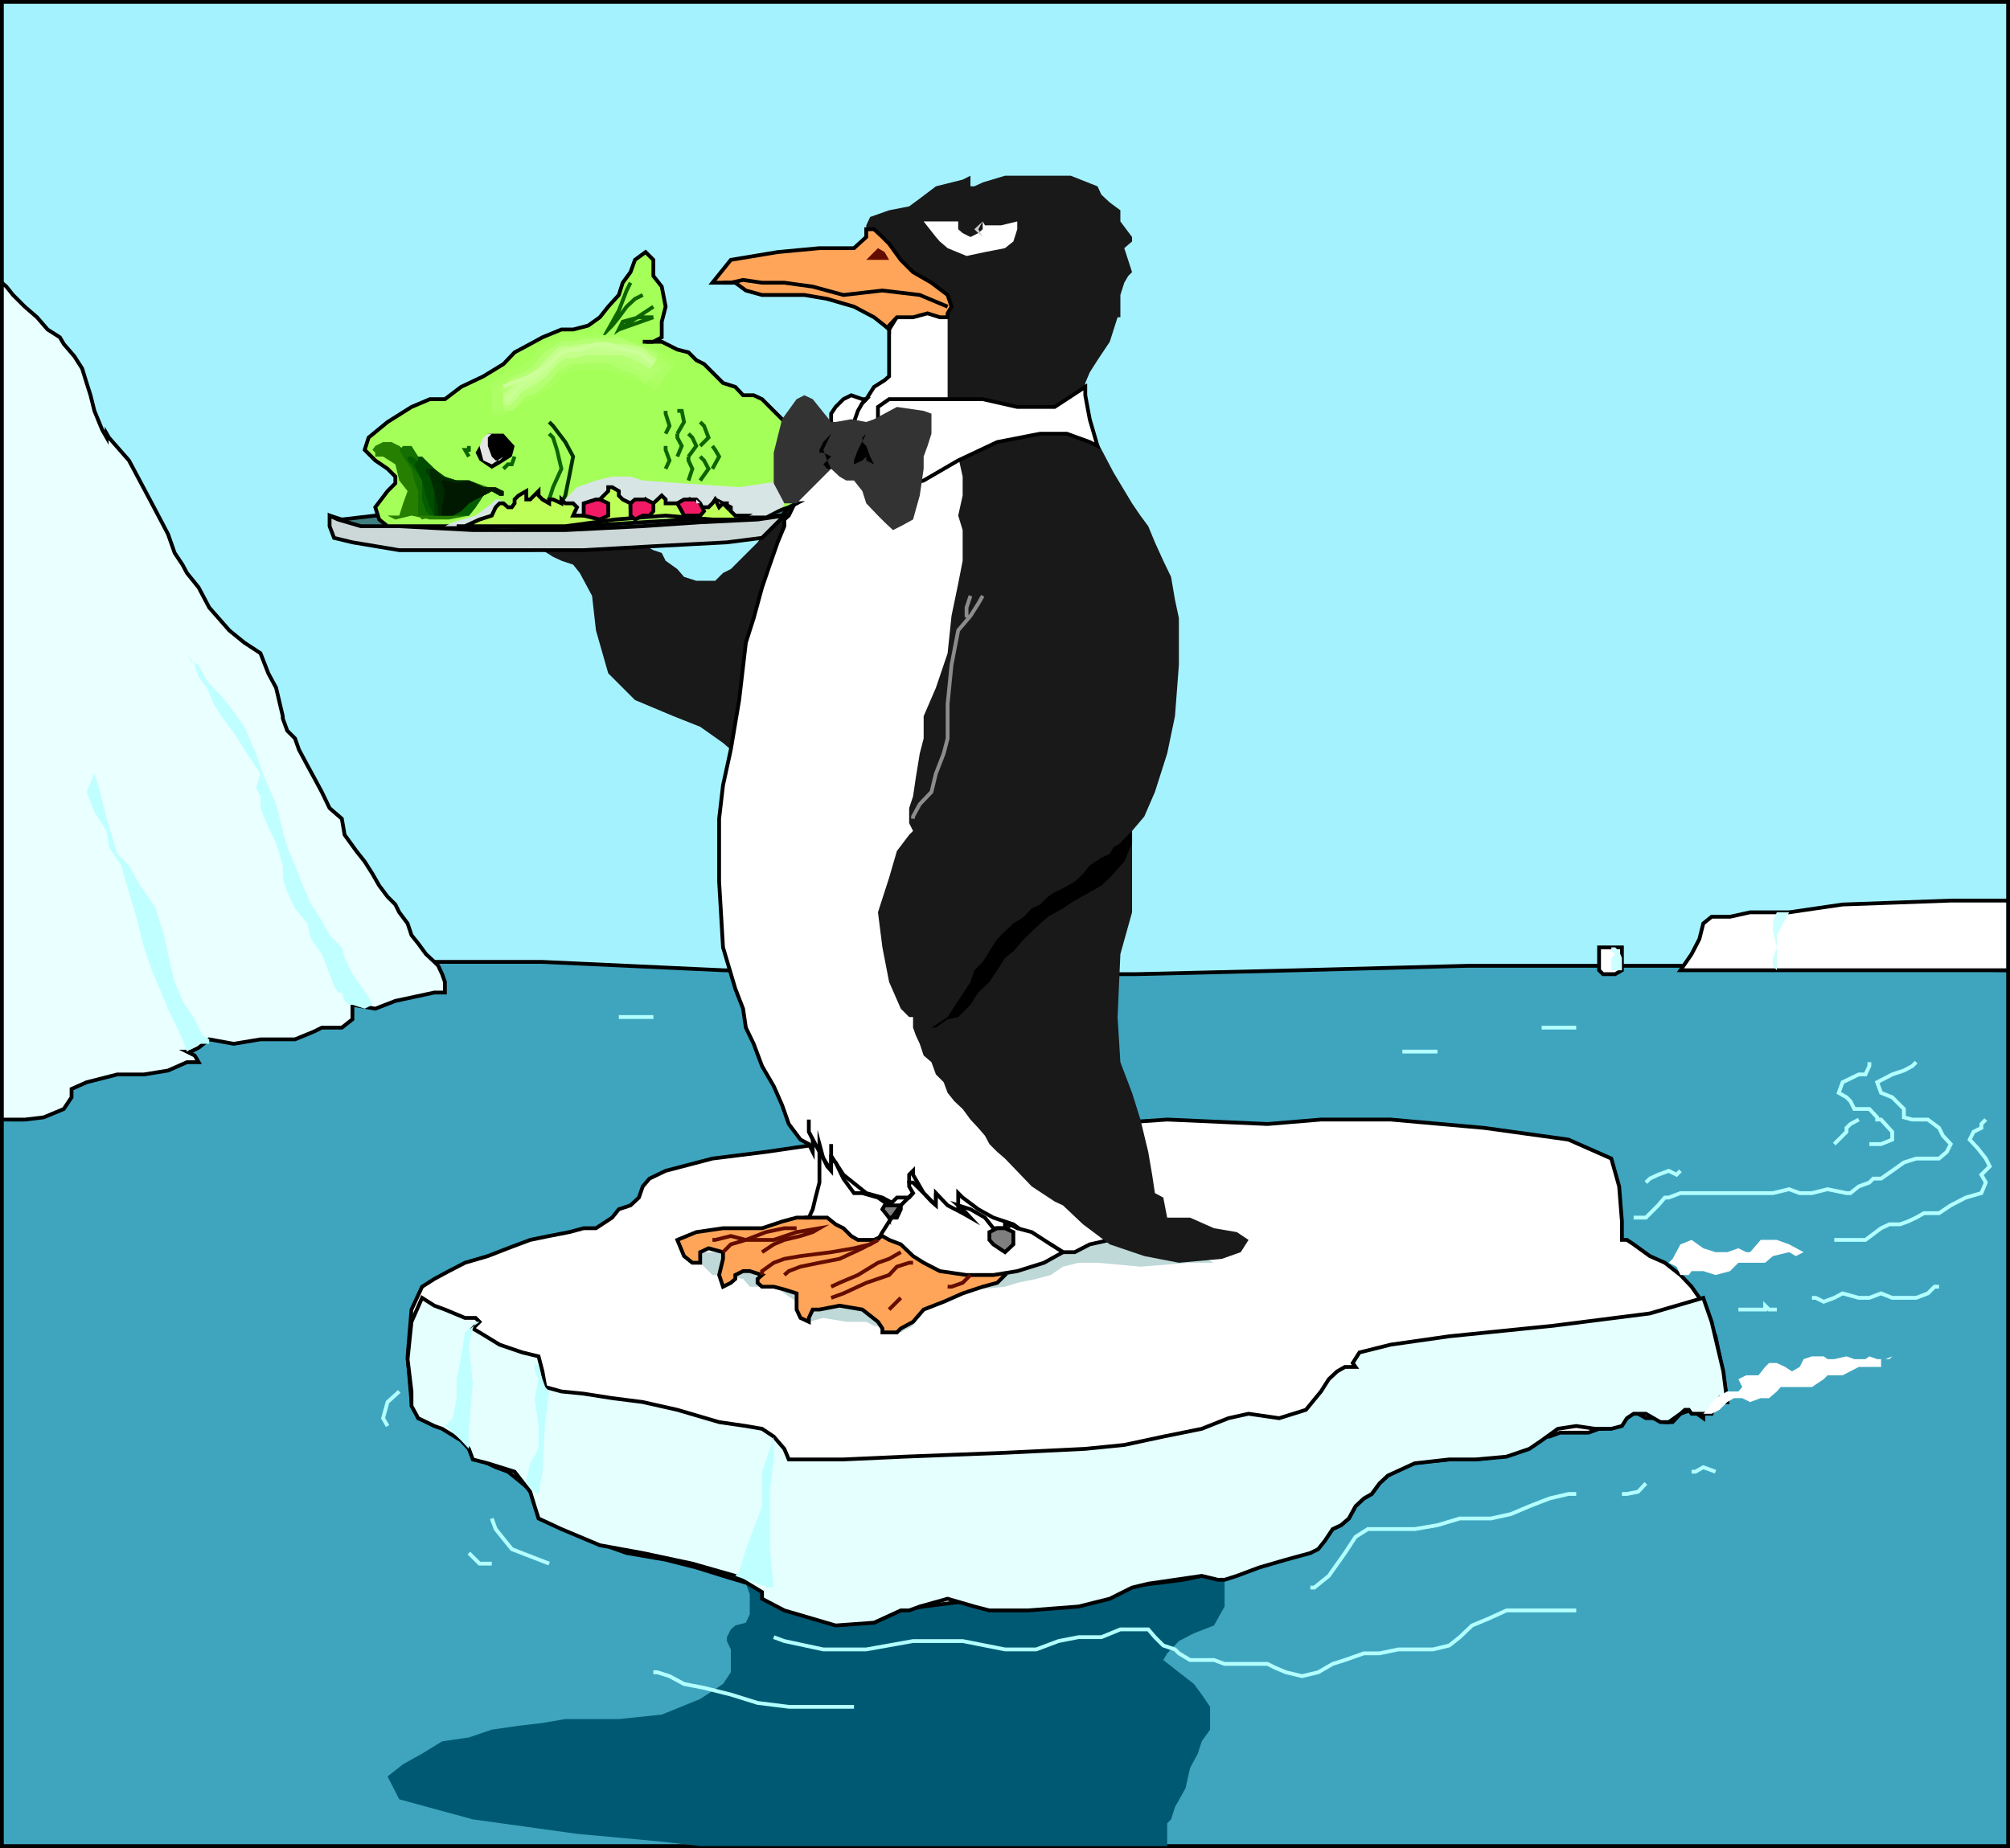 <svg xmlns="http://www.w3.org/2000/svg" width="360.68" height="331.68"><rect width="100%" height="100%" fill="#808080" stroke="none"/><path fill="#a5f2ff" d="M360.34 216.34V.34H.34v216h360"/><path fill="none" stroke="#000" stroke-miterlimit="10" stroke-width=".68" d="M360.34 216.34V.34H.34v216Zm0 0"/><path fill="#3fa5bf" d="M360.34 174.14v157.2H.34V171.942l47.102.699H97.34l32.402 1.5 31.899.699h42.3l29-.7 30.5-.8h51.301l45.598.8"/><path fill="none" stroke="#000" stroke-miterlimit="10" stroke-width=".68" d="M360.34 174.14v157.2H.34V171.942l47.102.699H97.34l32.402 1.5 31.899.699h42.3l29-.7 30.5-.8h51.301zm0 0"/><path fill="#005972" d="M219.742 278.742v9.598l-1.902 3.402-3.598 1.399-2.699 1.398-2.101 2.203-.7 1.2 2.801 2.199 2.7 2.101 1.398 1.899 1.5 2.199v4.102l-1.5 2.097-.7 2.203-1.398 2.598-.8 3.602-1.903 3.398-.7 2.2-.698.702v4.098H125.64l-6.899-.8-15.199-1.4-18.703-2.6-13.2-3.598-2.097-4.102 2.797-2.2 3.402-1.898 3.598-2.203 4.8-.699 4.102-1.398 4.801-.7 4.297-.5 4.102-.703h9.601l7.7-.797 6.898-2.8 4.101-2.7 1.399-2.101v-4.102l-.7-1.5v-.699l.7-1.398.8-.7 1.899-.5.703-1.5v-3.601l-.703-1.899-.5-2.101v-2.2l-1.398-1.199h87.8"/><path fill="#fff" d="M360.34 161.64h-10.297l-19.402.7-9.598 1.402h-7l-3.601.797h-3.301l-1.5 1.203-.7 2.797-1.398 2.703-2 2.899h58.797v-12.5"/><path fill="none" stroke="#000" stroke-miterlimit="10" stroke-width=".68" d="M360.34 161.64h-10.297l-19.402.7-9.598 1.402h-7l-3.601.797h-3.301l-1.5 1.203-.7 2.797-1.398 2.703-2 2.899h58.797Zm0 0"/><path fill="#cff" d="m318.84 163.742-.7 1.5v1.899l.7 2.898-.7 1.903v1.398l.7.8v-7 .7l2.203-4.098h-2.203"/><path fill="#fff" d="M291.043 174.14v-4.1h-4.101v4.1l.699.7h2.199l1.203-.7"/><path fill="none" stroke="#000" stroke-miterlimit="10" stroke-width=".68" d="M291.043 174.14v-4.1h-4.101v4.1l.699.7h2.199Zm0 0"/><path fill="#cff" d="M291.043 174.14v-2.198l-.5-1.2-.703-.703h-.7v.703l.7.5-.7.7v2.199h1.903"/><path fill="#eaffff" d="m.34 50.742.8.7 1.2 1.5 2.102 2.097 2.199 1.903 1.902 2.199 2.2 1.398.699 1.203 1.898 2.2 1.402 2.199.801 2.601.7 2.2.699 2.8 1.398 3.399.8 1.398v-.699l.403.7 3.598 4.1 4.101 7.7 2.899 5.5 1.199 3.402 1.402 2.098.801 1.5 2.098 2.602 1.902 3.597 3.598 4.102 2.699 2.199 2.902 1.902 1.399 3.598 1.402 2.602 1.2 5.097v.403l.8 2.199 1.399 1.398.699 2 1.5 2.801 1.199 2.2 1.402 2.6 1.399 2.9 2.199 1.902.5 2.898 2.102 2.902 1.5 1.899 1.398 2.199 1.203 2.102 1.5 2 1.399 1.398.699 1.402 1.5 2 .699 2.098 1.203 1.5 1.399 1.902 1.5 1.399.699.699.699 1.5.5 1.402v1.899h-1.898l-7 1.5-3.602 1.398-4.098-.699v2.602l-1.902 1.5h-3.598l-1.402.699-3.398 1.398h-6.2l-4.8.801-4.399-.8-1.902 1.5-1.399.702h-.699l1.399.7.699 1.199h-2.098l-3.402 1.5-4.301.699h-4.797l-5.5 1.402-2.703 1.2v1.5l-1.398 2.097-3.602 1.5-3.398.403H.34v-150.2"/><path fill="none" stroke="#000" stroke-miterlimit="10" stroke-width=".68" d="m.34 50.742.8.7 1.2 1.5 2.102 2.097 2.199 1.903 1.902 2.199 2.2 1.398.699 1.203 1.898 2.2 1.402 2.199.801 2.601.7 2.2.699 2.8 1.398 3.399.8 1.398v-.699l.403.7 3.598 4.1 4.101 7.7 2.899 5.5 1.199 3.402 1.402 2.098.801 1.5 2.098 2.602 1.902 3.597 3.598 4.102 2.699 2.199 2.902 1.902 1.399 3.598 1.402 2.602 1.2 5.097v.403l.8 2.199 1.399 1.398.699 2 1.5 2.801 1.199 2.2 1.402 2.6 1.399 2.9 2.199 1.902.5 2.898 2.102 2.902 1.5 1.899 1.398 2.199 1.203 2.102 1.5 2 1.399 1.398.699 1.402 1.5 2 .699 2.098 1.203 1.5 1.399 1.902 1.5 1.399.699.699.699 1.5.5 1.402v1.899h-1.898l-7 1.5-3.602 1.398-4.098-.699v2.602l-1.902 1.5h-3.598l-1.402.699-3.398 1.398h-6.2l-4.8.801-4.399-.8-1.902 1.5-1.399.702h-.699l1.399.7.699 1.199h-2.098l-3.402 1.5-4.301.699h-4.797l-5.5 1.402-2.703 1.2v1.5l-1.398 2.097-3.602 1.5-3.398.403H.34Zm0 0"/><path fill="#bfffff" d="M61.34 178.14h-.7l-.698-1.198-.801-2.102-1.399-3.598-1.902-2.703-.7-2.797-2.198-2.703-1.399-2.898-.8-2.602v-2.199l-1.2-4-1.402-2.898-1.399-3.403v-2.097l-.8-1.5.8-2.602-2.902-4.3-1.2-2-1.5-2.098-1.398-1.903-1.402-2.199-1.2-2.898-1.5-1.903-.698-2.199-1.399-2.098.7 1.399 1.398.699 1.5 2.902 2.601 2.7 2.2 2.8 1.898 2.7 2.102 4.8 1.5 4.297 2.101 4.801 1.2 4.8.8 2.9 1.399 3.3 1.398 3.602 1.5 3.398 1.902 2.902 1.399 2.598 2.199 2.2.5 1.902 1.402 2.898 1.5 2.102 1.399 2 .699 1.398h.5-.5l-1.398.7-2.2-.7h-.699.7-.7l-.703-.7-.5-1.5m-27.797 10.602-.8-2.203-2.602-5.5-2.899-6.898-1.402-4.102-1.2-4.797-1.5-5.101-1.398-4.801-2.199-3.3-.402-2.9-2.2-3.398-1.398-3.601 1.399-3.301.699 2.102 1.5 6 1.902 6.3 2.098 2.098.8 1.5 1.2 2.102 1.402 2 1.399 2.097.8 2.703.7 2.098.699 3.402 1.199 5 1.402 3.399 2.2 3.3 1.398 2.899 1.203.7v.8h-1.902l-2.098 1.402"/><path fill="#fff" d="m73.84 251.64-.7-8.198.7-8.403 1.902-4.097 2.2-1.403 2.601-1.398 2.899-1.5 4.101-1.2 3.598-1.402 4-1.5 3.402-.699 3.598-.7 2.601-.698h2.2l2.898-1.903 1.203-1.5 2.098-.699 1.5-1.398.699-2 1.203-1.403 2.899-1.398 8.398-2.2 9.602-1.199 9.601-1.402h7.7l12.398-1.5 15.402-1.398 15.098-.7 11.8-.8 18 .8 9.602-.8h12.5l16.797 1.5 15.102 2.097 7.699 3.403 1.402 5 .5 6.3v3.297h.899l1.199.801 2.902 2.102 2.7 1.199 2.8 2.199 2 2.102 1.399 2 .699 2.097 2.199 4.801 1.402 7 .7 4.8h-2.102l-2.2 2.102v.797l-2.097-1.5-2 .703-1.402 1.5h-1.399l-2-.703h-1.402l-1.398-.797-1.5-.703-1.399.703-1.203 1.5-2.2 1.2h-.698l-1.899.699h-5.101l-1.899.699h-1.402l-3.399 2.2-4.3 1.402-4.102.5h-4.797l-6.902.699-4.098 2.199-1.5 1.402-1.402 1.899-1.399.8-1.5 1.399-1.199 2.2-1.402 1.202-1.5.7-2.098 2.097-2.703 1.5-3.598.703-4 1.899-3.402 1.5-4.098.699h-3.601l-3.301.7-5.598.702-5.699.7-6.703 2.699-9.2.699-6.898-1.398-7 .699-5.5.699-4.101.7-4.801 2.202h-6.898l-7-2.203-5.5-2.097-.7-2-7-2.102-4.8-1.5-5.5-1.398-7-1.2-6.2-2.203-4.8-2.097-3.602-1.903-1.2-2.199-.698-2.2-2.2-1.898-2.601-2.101-2.2-.801-2.898-1.398-1.203-.5-.7-1.403-1.398-2.199-4.101-1.898-3.598-1.403-1.203-2.898"/><path fill="none" stroke="#000" stroke-miterlimit="10" stroke-width=".68" d="m73.84 251.64-.7-8.198.7-8.403 1.902-4.097 2.2-1.403 2.601-1.398 2.899-1.5 4.101-1.2 3.598-1.402 4-1.5 3.402-.699 3.598-.7 2.601-.698h2.2l2.898-1.903 1.203-1.5 2.098-.699 1.5-1.398.699-2 1.203-1.403 2.899-1.398 8.398-2.2 9.602-1.199 9.601-1.402h7.7l12.398-1.5 15.402-1.398 15.098-.7 11.8-.8 18 .8 9.602-.8h12.5l16.797 1.5 15.102 2.097 7.699 3.403 1.402 5 .5 6.3v3.297h.899l1.199.801 2.902 2.102 2.7 1.199 2.8 2.199 2 2.102 1.399 2 .699 2.097 2.199 4.801 1.402 7 .7 4.8h-2.102l-2.2 2.102v.797l-2.097-1.5-2 .703-1.402 1.5h-1.399l-2-.703h-1.402l-1.398-.797-1.5-.703-1.399.703-1.203 1.5-2.2 1.2h-.698l-1.899.699h-5.101l-1.899.699h-1.402l-3.399 2.2-4.3 1.402-4.102.5h-4.797l-6.902.699-4.098 2.199-1.5 1.402-1.402 1.899-1.399.8-1.5 1.399-1.199 2.2-1.402 1.202-1.5.7-2.098 2.097-2.703 1.5-3.598.703-4 1.899-3.402 1.5-4.098.699h-3.601l-3.301.7-5.598.702-5.699.7-6.703 2.699-9.2.699-6.898-1.398-7 .699-5.5.699-4.101.7-4.801 2.202h-6.898l-7-2.203-5.5-2.097-.7-2-7-2.102-4.8-1.5-5.5-1.398-7-1.2-6.2-2.203-4.8-2.097-3.602-1.903-1.2-2.199-.698-2.2-2.2-1.898-2.601-2.101-2.2-.801-2.898-1.398-1.203-.5-.7-1.403-1.398-2.199-4.101-1.898-3.598-1.403zm0 0"/><path fill="#bfd8d8" d="M217.84 226.64h-4.297l-8.902.7-7.7-.7h-3.398l-2.8.7-2.2 1.5-2.601.7-3.399.702-2.203.7-4.797.5-6.203 1.5-3.598 2.097-1.902 2.903-2.2 1.199-2.097-.7-2.703-.5-1.398-.699h-3.602l-4.098-.703-2.601.703-.801-.703v-.797l.8-.703-2.198-1.398-2.2-1.5-1.902-1.2h-4.297l-1.203-1.402-3.598-.699h-1.902l-2.2-2.2h-2.097v-.698l1.399-.5.699-.7h8.199l5-.703 11.102-.699 15.101-.8 16.797-.7 16.5.7 12.5.8 7 3.3"/><path fill="#e5ffff" d="m75.742 232.942 2.2 1.398 1.898.7 3.602 1.5h1.898l.703.702-1.203 1.2 1.203.699 3.598 2.199 4.101 1.402 2.899.7.699 2.699.5 2.8 2.902.801 4 .399 5.098.8 5.5.7 6.203 1.398 7.5 2.203 4.797.7 2.902.5 2.098 1.398 1.902 2.2.801 1.902h9.797l11-.5 18-.7 14.402-.703 7-.699 7-1.5 6.899-1.398 4.8-1.903 3.602-.797 5.5.797 4.797-1.5 2.703-3.297 1.399-2.203 1.5-1.398 1.398-.801h1.902l-.5-.7 1.2-1.898 5.601-1.402 10.5-1.5 18.7-1.898 17.3-2.2 9.598-2.8 1.5 4.3 2.101 8.899.7 5.5h-.7l-.699-.7-.703.7-.7 2.101h-3.597l-.5-.703h-.703l-.797.703-2.101 1.5h-1.5l-2.602-1.5h-2.2l-1.198.797-.899 1.403-1.902.5h-2.899l-3.402-.5-3.297.5-2.902 2.097-2.2 1.5-4.101 1.403-5.5.5h-4.797l-6.203.699-4.797 2.199-1.5 1.402-1.402 1.899-1.399.8-1.5 1.399-1.199 2.2-1.402 1.202-1.5.7-1.399 2.097-1.199 1.5-1.402.703-4.399 1.2-4.8 1.398-4 1.5-2.2.7h-1.199l-2.902-.7-4.801.7-4.797.702-2.902.7-4 2-5.598 1.398-9.101.7h-6.899l-2.703-.7-4.797-1.398-5 1.398-1.902.7h-1.5l-4.801 2.202-6.898.5-9.2-2.703-4-2.097v-1.2l-4.8-2.902-7.7-2.2-8.902-1.898-7.7-1.402-6.898-2.898-4.101-1.903-.7-2.199-.8-2.598-2.801-3.601-4.797-1.5-2.703-.7-.7-1.902-1.398-1.5-3.402-2.097-1.398-.5-2.899-1.403-1.203-2.199v-2.598l-.7-5.8.7-6.7 1.902-4.3"/><path fill="none" stroke="#000" stroke-miterlimit="10" stroke-width=".68" d="m75.742 232.942 2.2 1.398 1.898.7 3.602 1.5h1.898l.703.702-1.203 1.2 1.203.699 3.598 2.199 4.101 1.402 2.899.7.699 2.699.5 2.8 2.902.801 4 .399 5.098.8 5.5.7 6.203 1.398 7.5 2.203 4.797.7 2.902.5 2.098 1.398 1.902 2.2.801 1.902h9.797l11-.5 18-.7 14.402-.703 7-.699 7-1.5 6.899-1.398 4.8-1.903 3.602-.797 5.5.797 4.797-1.5 2.703-3.297 1.399-2.203 1.5-1.398 1.398-.801h1.902l-.5-.7 1.2-1.898 5.601-1.402 10.5-1.5 18.7-1.898 17.3-2.2 9.598-2.8 1.5 4.3 2.101 8.899.7 5.5h-.7l-.699-.7-.703.7-.7 2.101h-3.597l-.5-.703h-.703l-.797.703-2.101 1.5h-1.5l-2.602-1.5h-2.2l-1.198.797-.899 1.403-1.902.5h-2.899l-3.402-.5-3.297.5-2.902 2.097-2.2 1.5-4.101 1.403-5.5.5h-4.797l-6.203.699-4.797 2.199-1.5 1.402-1.402 1.899-1.399.8-1.5 1.399-1.199 2.2-1.402 1.202-1.5.7-1.399 2.097-1.199 1.5-1.402.703-4.399 1.2-4.8 1.398-4 1.5-2.2.7h-1.199l-2.902-.7-4.801.7-4.797.702-2.902.7-4 2-5.598 1.398-9.101.7h-6.899l-2.703-.7-4.797-1.398-5 1.398-1.902.7h-1.5l-4.801 2.202-6.898.5-9.2-2.703-4-2.097v-1.2l-4.8-2.902-7.7-2.2-8.902-1.898-7.7-1.402-6.898-2.898-4.101-1.903-.7-2.199-.8-2.598-2.801-3.601-4.797-1.5-2.703-.7-.7-1.902-1.398-1.5-3.402-2.097-1.398-.5-2.899-1.403-1.203-2.199v-2.598l-.7-5.8.7-6.7zm0 0"/><path fill="#bfffff" d="M84.14 260.04v-3.598l.7-8.2-.7-6.902.7-2.898.5-1.2h.703l-2.601 1.899-.7 4.3-.8 4.098v3.403l-.7 3.597-1.402 1.403.703.5 2.2 2.097 1.398 1.5m12.499 8.101.7-4 .5-8.898.703-5.5-.703-.8-.5-1.403-.7-2.199-.698-.7v1.5l.699 1.4-.7 3.402.7 5v4.097l-1.5 2.602-.7 2.898v.703l1.5 1.5.7.399m42.199-6.199-.7 5.8v10.297l.7 6.903h-.7l-2.198-.7-4-1.402.699-.7 1.199-4.1 2.902-7.7v-6.2l1.399-4.1.699-2.2v4.102"/><path fill="#191919" d="M131.942 136.64v-1.398l-2.2-1.902-4.101-2.898-4.801-1.903-6.898-2.898-4.801-4.801-2.2-7.7-.699-6.198-2.199-4.102-1.203-1.5-2.098-.7-1.5-.698-1.902-1.2-.7-2.203 3.302-1.398 7 .699 6.199.7 4.101 2.202 1.5.5.7 1.399 2.101 1.5 1.2 1.398 2.199.703h3.398l1.402-1.402 1.399-.7 2.199-2.198 1.203-1.2 1.399-1.402 1.5-2.2 1.398-.698.703-1.2 1.2-.703.8-1.5h.7l.699-.699v5.5l-1.399 2.902v2.598l-.8 4.102-1.2 3.597-.703 4.102-1.398 3.601-.7 4.098-1.5 3.3-.699 3.602-.703 2.7-.5 2.898-.7 1.2-.698 1.402v.699"/><path fill="#fff" d="M159.543 59.14v8.4l-.8.702-1.903 1.2-1.398 2.199-.7.699-.8.7-.7 1.202-1.402 2.2-1.2 1.398-1.5 2.2-1.398 1.902-1.402 2.199-1.2 2.101-1.5 1.899-.698 1.5-1.399 2.898-.8.703v1.2l-1.2 2.898-1.402 4-1.399 4.102-1.5 5.5-1.402 4.398-1.2 10.3-1.5 8.9-1.398 6.402-.699 6v11.3l.7 11.797 2.199 7.403 1.398 3.597.5 3.403 1.402 2.898 1.5 4 2.098 3.602 1.5 3.398 1.203 3.402 2.098 2.797 1.5.801.699 1.402v-2.203l-.7-1.398v-2.2 2.2l1.903 3.601 2.098 3.399v-4.801 2.102l2.199 3.398 4.102 3.3 2.898.802 2.602 1.398h.699l1.5-1.398.699-.801-.7-1.899v-1.402l.7-.7v.7l1.902 3.3 2.2 2.2v-2.2.802l1.398 1.398 2.602 2.2v-4.4l.8.802 2.801 2.097 2.7 1.5 3.597 1.203 1.902 1.399 2.899 1.398 1.902.801 2.2 1.402h2.097l2.703-1.402 3.598-.8h1.902L171.942 56.941l-4-1.2h-6.301l-2.098 3.399"/><path fill="none" stroke="#000" stroke-miterlimit="10" stroke-width=".68" d="M159.543 59.14v8.4l-.8.702-1.903 1.2-1.398 2.199-.7.699-.8.7-.7 1.202-1.402 2.2-1.2 1.398-1.5 2.2-1.398 1.902-1.402 2.199-1.2 2.101-1.5 1.899-.698 1.5-1.399 2.898-.8.703v1.2l-1.2 2.898-1.402 4-1.399 4.102-1.5 5.5-1.402 4.398-1.2 10.3-1.5 8.9-1.398 6.402-.699 6v11.3l.7 11.797 2.199 7.403 1.398 3.597.5 3.403 1.402 2.898 1.5 4 2.098 3.602 1.5 3.398 1.203 3.402 2.098 2.797 1.5.801.699 1.402v-2.203l-.7-1.398v-2.2 2.2l1.903 3.601 2.098 3.399v-4.801 2.102l2.199 3.398 4.102 3.3 2.898.802 2.602 1.398h.699l1.5-1.398.699-.801-.7-1.899v-1.402l.7-.7v.7l1.902 3.3 2.2 2.2v-2.2.802l1.398 1.398 2.602 2.2v-4.4l.8.802 2.801 2.097 2.7 1.5 3.597 1.203 1.902 1.399 2.899 1.398 1.902.801 2.2 1.402h2.097l2.703-1.402 3.598-.8h1.902L171.942 56.941l-4-1.2h-6.301zm0 0"/><path fill="#191919" d="M155.442 42.54v-2.098l.699-1.5 3.402-1.2 3.598-.703 1.902-1.398 2.899-2.2 2.8-.699 2-.5 1.399-.703v1.903h.699l1.5-.7 4-1.203h11.8l4.802 1.903.699 1.5 1.5 1.398 1.902 1.402v2l2.098 2.797v.801l-1.399 1.2 1.399 4.3-.7.7-.699 1.202-.699 2.2v4h-.5l-1.402 4.398-2.2 3.3-1.398 2.2-.8 1.902v5l2.199 5.598 2.898 5.5 3.3 5.5 1.5 2.2 1.403 1.902 1.2 2.898 1.5 3.3 1.398 2.9.699 4.1.703 3.302v8.398l-.703 9.2-1.398 6.702-2.2 6.899-1.902 4.398-2.2 2.602v14.601l-2.097 7.5-.5 11.297.5 8.102 2.098 5.5 1.5 4.8 1.402 5.801.7 4.098.5 3.3 1.5.802.699 3.597h4.101l4.297 1.903 4.102.699 2.101 1.398-1.402 2.203-3.399 1.2-7.699.699-6.203-1.2-6.2-2.101-4.8-3.598-3.598-3.402-1.5-.7-4.101-2.698-4.801-5-1.398-1.2-1.399-1.402-.8-1.5-1.2-1.398-1.402-1.5-1.399-1.903-1.5-1.398-1.199-1.5-.703-1.899-1.398-1.402-.801-2.2-1.399-1.198-.699-2.102-.703-1.5-.5-1.398v-1.903h-.7l-1.5-1.5-2.097-4.797-1.203-6.203-.797-6.297 2-6.203 1.399-4.797 2.199-2.902.699-.7-.7-1.398v-2.703l.7-2.097.5-3.403.703-4.297.7-2.703v-4l2.199-5.097 2.101-6.2.7-6.703 1.199-5.797.8-4.101v-5.5l-.8-2.602.8-3.597v-3.403l-.8-3.597-1.899-2.602V56.942l-2.101-1.903h-1.5l-1.399-1.398-1.203-.7-.7-.8-1.5-1.399-1.398-1.203-1.5-1.398-1.199-1.5-.703-1.399-.7-1.5-.698-.402v-.8"/><path fill="#ffa559" d="m155.442 42.54-2.2 2h-6.199l-7.5.702-8.402 1.399-3.301 4.101h4.102l1.898 1.399 2.902.8h7.598l4.102.7 4.8 1.398 3.598 1.903 1.902 1.5.801.699v-.7l1.399-1.5h2.898l2.602-.699 2.199.7h1.402v-.7l.7-1.203-.7-2.097-2.902-2.2-3.301-1.902-2.2-2.2-2.097-2.898-1.203-1.203-1.5-1.398h-1.398v1.398"/><path fill="none" stroke="#000" stroke-miterlimit="10" stroke-width=".68" d="m155.442 42.54-2.2 2h-6.199l-7.5.702-8.402 1.399-3.301 4.101h4.102l1.898 1.399 2.902.8h7.598l4.102.7 4.8 1.398 3.598 1.903 1.902 1.5.801.699v-.7l1.399-1.5h2.898l2.602-.699 2.199.7h1.402v-.7l.7-1.203-.7-2.097-2.902-2.2-3.301-1.902-2.2-2.2-2.097-2.898-1.203-1.203-1.5-1.398h-1.398zm0 0"/><path fill="#ffa559" d="M145.14 218.54h-2.198l-2.602.702-3.598 1.2h-7l-4.8.699-3.399 1.398 1.2 2.903 1.5 1.199h1.398v-1.899l1.5-.703 2.601.703v1.2l-.699 2.898.7 2.102 1.398-.7.8-.703v-.699l1.399-.7h1.203l2.2.7-.801.7v.702l.8.7h2.098l1.902.5 2.2.699v2.898l.699 1.5 1.5.703v-.703l.699-1.5h1.203l3.598-.699 4.101.7 2.801 2.202.797 1.2v.699h2.602l.699-.7 2.199-1.199 1.902-2.203 3.598-1.398 3.402-1.5 3.598-1.2 2.602-.699 1.398-1.402-.7-.7-2.097-.8-2-1.398-2.8-1.2-3.403-1.402-3.598-1.5-2.601-1.398h-1.5l-4.098-1.2-4.8-.703-5-1.5-2.602 1.5"/><path fill="none" stroke="#000" stroke-miterlimit="10" stroke-width=".68" d="M145.14 218.54h-2.198l-2.602.702-3.598 1.2h-7l-4.8.699-3.399 1.398 1.2 2.903 1.5 1.199h1.398v-1.899l1.5-.703 2.601.703v1.2l-.699 2.898.7 2.102 1.398-.7.8-.703v-.699l1.399-.7h1.203l2.2.7-.801.7v.702l.8.7h2.098l1.902.5 2.2.699v2.898l.699 1.5 1.5.703v-.703l.699-1.5h1.203l3.598-.699 4.101.7 2.801 2.202.797 1.2v.699h2.602l.699-.7 2.199-1.199 1.902-2.203 3.598-1.398 3.402-1.5 3.598-1.2 2.602-.699 1.398-1.402-.7-.7-2.097-.8-2-1.398-2.8-1.2-3.403-1.402-3.598-1.5-2.601-1.398h-1.5l-4.098-1.2-4.8-.703-5-1.5zm0 0"/><path fill="#fff" d="M147.043 205.34v6.902l-.703 2.7-.5 2.097-.7 1.5h-.8 4.102l1.5 1.203 1.398.7 1.402 1.398 1.2.7h2.898l1.5-.7 1.203.7 2.098.8 2.199 2.102 1.902 1.199 2.899 1.5 4.8.699h4.801l4.301-.7 4.797-1.5 3.402-1.898-2.199-1.402-3.402-2.2-2.598-.698-1.402-.7h-.801v2.098l-.7 1.5-1.398-.8v-1.4h.7l1.398-.698h-2.098l-1.5-1.903-2.601-1.5-2.2-.699.801.7 1.399 1.5-1.399-.798-2.699-1.402-2.101-2.2v2.2l-.801-.7-1.399-1.5-1.902-1.898h-.7v.7l.7 1.199-.7.8h-2.198l-1.399 1.399v2.2l-.8-1.5.8-.7-2-1.398-2.8-.801h-1.5l-1.903-2.602-1.398-2.898-.801-.7v2.2l-.7-.801-.699-1.398-.699-2.602"/><path fill="none" stroke="#000" stroke-miterlimit="10" stroke-width=".68" d="M147.043 205.34v6.902l-.703 2.7-.5 2.097-.7 1.5h-.8 4.102l1.5 1.203 1.398.7 1.402 1.398 1.2.7h2.898l1.5-.7 1.203.7 2.098.8 2.199 2.102 1.902 1.199 2.899 1.5 4.8.699h4.801l4.301-.7 4.797-1.5 3.402-1.898-2.199-1.402-3.402-2.2-2.598-.698-1.402-.7h-.801v2.098l-.7 1.5-1.398-.8v-1.4h.7l1.398-.698h-2.098l-1.5-1.903-2.601-1.5-2.2-.699.801.7 1.399 1.5-1.399-.798-2.699-1.402-2.101-2.2v2.2l-.801-.7-1.399-1.5-1.902-1.898h-.7v.7l.7 1.199-.7.8h-2.198l-1.399 1.399v2.2l-.8-1.5.8-.7-2-1.398-2.8-.801h-1.5l-1.903-2.602-1.398-2.898-.801-.7v2.2l-.7-.801-.699-1.398zm0 0"/><path fill="#7f7f7f" d="m180.34 220.442 1.5.699v2.199l-1.5 1.402-2.098-1.402-.699-.8v-1.4l1.399-.698h1.398"/><path fill="none" stroke="#000" stroke-miterlimit="10" stroke-width=".68" d="m180.34 220.442 1.5.699v2.199l-1.5 1.402-2.098-1.402-.699-.8v-1.4l1.399-.698zm0 0"/><path fill="#fff" d="M165.742 39.742h6.2v1.399l.8.699 1.399.7 1.402-.7.797-.7v-1.398l.402.7h2.899l2.902-.7v1.399l-.703 2.199-1.5 1.2-3.598.702-3.3.7-3.399-1.403-1.402-1.199-.7-.8-2.199-2.798"/><path fill="none" stroke="#000" stroke-miterlimit="10" stroke-width=".68" d="M129.742 50.742h1.399l2.199-.5 3.402.5h4l5.098.7 5.5 1.5 7-.801 6.703.8 5 2.098"/><path fill="#3f7f7f" d="m59.14 92.54 2.2.702 6-.703h21.602l34.601-1.5 19.399-.699-1.399.7-1.203 1.5h-1.5l-11 1.902-21.598.699-15.902-.7-11.7.7h-12.5l-7-2.602"/><path fill="none" stroke="#000" stroke-miterlimit="10" stroke-width=".68" d="m59.14 92.54 2.2.702 6-.703h21.602l34.601-1.5 19.399-.699-1.399.7-1.203 1.5h-1.5l-11 1.902-21.598.699-15.902-.7-11.7.7h-12.5zm0 0"/><path fill="#ccd8d8" d="m71.64 98.742-8.398-1.402-3.3-.8-.801-2.098v-1.903l1.5.703 4.101 1.2h6.899l13.199.699h16.602l13.898-.7 10.3-.699 10.302-.5 4.8-.703-4 4-6.3.801-13.2.7-12.5.702H71.641"/><path fill="none" stroke="#000" stroke-miterlimit="10" stroke-width=".68" d="m71.64 98.742-8.398-1.402-3.3-.8-.801-2.098v-1.903l1.5.703 4.101 1.2h6.899l13.199.699h16.602l13.898-.7 10.3-.699 10.302-.5 4.8-.703-4 4-6.3.801-13.2.7-12.5.702zm0 0"/><path fill="#a5ff59" d="m69.543 94.442-1.5-1.2-.703-2.203 2.203-2.898 1.399-1.399V85.54l-1.399-1.398-2.203-1.5-1.898-1.899.699-2.203 3.402-2.797 4.297-2.703 3.3-1.398h2.7l2.902-2.2 4-1.902 3.598-2.199 2-2.098 2.8-1.5 2.2-1.203 3.402-1.398h2.098l2.703-.7 2.098-1.5 1.5-1.902 1.902-2.097.7-2.2 1.398-1.902.8-2.2 1.899-1.398 1.402 1.399v2.898l1.5 1.903.7 3.597-.7 2.703v2.797l-1.5.801h1.5l2.801 1.402 2 .5 1.399 1.399 1.398.699 3.402 3.402 2.2.7 1.398 1.5h1.902l1.5.699 2.098 2.101 1.5 1.5.402.5 2.2 14.598-1.399.7-2 .702-2.8.797-13.2.703-20 1.2h-34"/><path fill="none" stroke="#000" stroke-miterlimit="10" stroke-width=".68" d="m69.543 94.442-1.5-1.2-.703-2.203 2.203-2.898 1.399-1.399V85.54l-1.399-1.398-2.203-1.5-1.898-1.899.699-2.203 3.402-2.797 4.297-2.703 3.3-1.398h2.7l2.902-2.2 4-1.902 3.598-2.199 2-2.098 2.8-1.5 2.2-1.203 3.402-1.398h2.098l2.703-.7 2.098-1.5 1.5-1.902 1.902-2.097.7-2.2 1.398-1.902.8-2.2 1.899-1.398 1.402 1.399v2.898l1.5 1.903.7 3.597-.7 2.703v2.797l-1.5.801h1.5l2.801 1.402 2 .5 1.399 1.399 1.398.699 3.402 3.402 2.2.7 1.398 1.5h1.902l1.5.699 2.098 2.101 1.5 1.5.402.5 2.2 14.598-1.399.7-2 .702-2.8.797-13.2.703-20 1.2zm0 0"/><path fill="none" stroke="#a5ff59" stroke-miterlimit="10" stroke-width="6.214" d="m119.442 67.54-3.602-2.2-2.7-.7-3.3-1.398h-2.2l-2.898.7-1.902.699-2.098.699-1.5.8-.699 1.4-4.101 1.902-4.102 1.5-2.098.699"/><path fill="#267f00" d="M67.34 81.942v-.7l-.5-.5.5-.703 1.402-.699h1.5l1.399.7 1.5 1.202 1.902 1.399 2.098 1.5 2.199 1.398 1.902.703h2.899l3.402 1.2 2.098.699h.699v.8h-.7l-1.398-.8-1.5.8-1.402 2.098-1.2 1.5-3.597.703h-3.402l-3.301-.703-2.898.703-1.399-.703h2.098l.699-2.199.8-2.2-1.5-1.898-.698-2.902-2.2-1.398H67.34"/><path fill="none" stroke="#0c6500" stroke-miterlimit="10" stroke-width=".68" d="m98.543 77.84.7.7.699 2.202.8 3.399-1.5 3.3-.699 2.2v.699"/><path fill="none" stroke="#003200" stroke-miterlimit="10" stroke-width=".68" d="m98.543 75.742.7.7 2.199 2.898 1.398 2.602-.7 3.597-.698 3.403-.7 1.398"/><path fill="none" stroke="#0c6500" stroke-miterlimit="10" stroke-width=".68" d="M119.442 73.742v.5l.699 2.2-.7 1.398m2.102-4.098h.797l.402 2-1.199 2.098m0 0v.7l.797 1.5-.797 1.902m-2.101-1.902v.702l.699 1.899-.7 1.5m4.102-2.199v.699l.7 1.5-.7 2.101m0-8.402.7.7.699 1.5-1.399 1.902m2.097-6.2.7.7.8 2.097-1.5 1.5m0 1.903.7.699.8 1.5-1.5 2.101m2.2-6.202.5.702.703 1.2-1.203 2.199m-43.7-4.101v.702h-.698l.699 1.2m6.199 2.198.8-.8h.7l.5-1.398"/><path d="m86.043 80.04 1.5-2.2h2.797l2 2.2-.5 1.902-2.2 1.398-1.398.8-2.199-1.5-.703-1.398.703-1.203"/><path fill="#e5e5e5" d="M88.242 77.84h-.699l-.8.7-.7 1.5.7 2.6 1.5.7 2.097-1.398-.7.699h-.698l-.7-.7-.699-1.902v-1.5l.7-.699"/><path fill="none" stroke="#0c6500" stroke-miterlimit="10" stroke-width=".68" d="m113.14 50.742-.698 1.399-1.399 3.601-1.902 3.399.699-.7 1.203-1.5 1.399-1.902 1.5-1.398 1.398-.7m1.902 2.099-6.199 4.1.7-1.398 2.898-.8h2.601m0 0-6.199 2.199"/><path fill="none" stroke="#000" stroke-miterlimit="10" stroke-width=".68" d="M117.242 61.34h-1.902"/><path fill="#d8e5e5" d="m79.84 94.442 1.402-.7 4.098-1.203 2.902-2.199.7-.7h.699l.699.7 2.703.7 4.297 1.5 3.402-2.2 2.801-2.898 3.399-1.2 2.898-.703h3.3l2.2.703 7 .5 10.3.7 8.102-1.2v4.098l-.402.7-2.898 1.5h-7.7l-15.8.702-19.5 1.2H79.84"/><path fill="#fff" d="M157.543 75.742V73.04l2-1.398h16.797l6.203 1.398h6.7l5.5-3.597v1.5l.8 4.3 1.399 4.797-1.399-.699-4.101-1.5h-4.801l-7.7 1.5-7 3.3-6.199 3.602-1.902.5-1.5-1.203-1.398-1.398-1.399-2.2-.8-1.902-1.2-2.199v-2.098"/><path fill="none" stroke="#000" stroke-miterlimit="10" stroke-width=".68" d="M157.543 75.742V73.04l2-1.398h16.797l6.203 1.398h6.7l5.5-3.597v1.5l.8 4.3 1.399 4.797-1.399-.699-4.101-1.5h-4.801l-7.7 1.5-7 3.3-6.199 3.602-1.902.5-1.5-1.203-1.398-1.398-1.399-2.2-.8-1.902-1.2-2.199zm0 0"/><path fill="#fff" d="M155.442 71.64h-.7l-2-.698-1.402.699-1.398 1.398-.801 1.203v1.5l.8 2.098h1.899l1.402-2.098.7-2 .8-1.402.7-.7"/><path fill="none" stroke="#000" stroke-miterlimit="10" stroke-width=".68" d="M155.442 71.64h-.7l-2-.698-1.402.699-1.398 1.398-.801 1.203v1.5l.8 2.098h1.899l1.402-2.098.7-2 .8-1.402zm0 0"/><path fill="#333" d="m149.14 84.14-6.198 6.2h-2.2l-1.902-3.598v-5.5l1.5-6 2.602-3.601 1.398-.7 1.5.7 3.3 4.101h.802l2.8-.5 2.7.5 1.398-.5 4.102-2.203 4.8.703 1.399.5v3.598l-.7 2.2-.699 1.902v2.199l-.699 4.8-1.203 4.301-2.2 1.2-1.398.699-1.5-1.399-1.199-1.203-2.101-2.199-.7-2.2-1.5-1.898h-1.402l-1.2-.703-1.5-1.398"/><path fill="#fff" d="m305.64 253.742.7-.703 1.5-2.097 2.102-1.2h2l.699-.8-.7-1.403 1.399-.699h2.203l1.2-1.5.699-.7h1.398l1.5.7 1.203.8 1.399-.8.699-1.398 1.5-.5h2.101l.7.5h1.199l2.199-.5 1.402.5h2l.7-.5 1.398.5h1.5l1.203-.5-.5.5h-1.5v1.398h-4l-2.902 1.5h-2.7l-.699.7-2.101 1.402h-5.598l-.703.8-1.398 1.2h-1.5l-1.899.699-1.402-.7h-1.5l-1.2.7-1.398 1.398-1.402.703h-1.5m-6.199-27.102.699-.698 1.402-2.602 2-.8 2.098 1.5 2.199.702h2.102l2-.703 1.398.703h.703l1.899-2.203h2.898l2.203.801 2.598 1.402h1.5-1.5l-1.399.7-1.199-.7-2.902.7-1.399 1.199h-4.8l-1.5 1.5-2.602.699-2.2-.7h-2.097l-.5.7h-1.5l-.703-1.5-1.398-.7"/><path fill="none" stroke="#b2ffff" stroke-miterlimit="10" stroke-width=".68" d="M293.14 218.54h2.2l2.203-2.2 1.2-1.398h.699l2.101-.801h16.598l2.902-.7 1.899.7h2.199l2.8-.7 3.399.7h.703l1.5-1.2 1.899-.699.699-.703h1.402l2-1.398 2.098-1.5 2.199-.7h4.102l1.398-1.199.703-1.402-1.402-1.5-.7-1.398-2-1.5h-2.8l-1.5-.403v-1.5l-2.098-2.097-2-.801-.703-1.899 2.703-1.402 2.098-.7 1.5-.8.699-.7"/><path fill="none" stroke="#b2ffff" stroke-miterlimit="10" stroke-width=".68" d="M335.442 205.34h2.101l2-.8v-1.4l-2-2.198h-.703v-.403l-1.398-1.5h-2.7l-.699-1.398-.703-.7-1.398-.8.699-1.899 2.902-1.402h1.2l.699-1.5v-.7m-6.302 31.9h5.602l2.801-2.098 1.5-.7h1.899l1.398-.5 1.5-.703 1.402-.797h2.7l2.101-1.402 2.7-1.398 2.8-.801.797-1.899-.797-1.402 1.5-1.5-.703-1.398-1.5-1.903-1.398-1.5.699-1.398 1.402-.7v-.699l.797-.8m-31.2 32h.7l1.402.699 1.899-.7 1.5-.8 2.902.8h1.899l2.101-.8 2 .8h4.297l2.102-.8 1.199-1.2h.8m-35.999 4.099h4.8v-.7l.7.7h1.398"/><path fill="none" stroke="#b2ffff" stroke-miterlimit="10" stroke-width=".68" d="m329.14 205.34 2.2-2.2v-.698l.703-.7 1.5-.8m-38.203 11.3.703-.703 1.5-.699 1.899-.7 1.398.7.703-.7m-66.403 74.802h.7l2.602-2.102 2.898-4.098 1.902-2.902 2.2-1.398h8.398l4.102-.7 4-1.203h5.601l3.598-.797 3.3-1.402 3.602-1.398 3.399-.801h1.398m8.203-.001h.899l2-.398 1.398-1.5m8.203-2.102h.7l1.398-.8 2.199.8m-169 29.7 1.902.7 7 1.5h7.7l8.398-1.5h8.902l7.598 1.5h5.602l4-1.5 3.601-.7h4.098l3.402-1.398h5l1.2 1.398 1.5 1.5 2.097.7.703.702 2 1.2h4.297l1.902.699h7.7l1.398.699 1.902.8 2.899.7 2.902-.7 2.598-1.5 2.199-.698 3.402-1.2h2.801l3.399-.703h6.199l2.902-.699 1.899-1.5 2.199-2.098 2.902-1.203 3.297-1.5h12.5M69.543 255.942l-.8-1.403.8-2.898 2.098-1.899"/><path fill="#bfff59" d="M81.942 94.442h1.5l2.601-1.2 2.2-.703.699-1.5.699-.699h.699l.8.7h.7l.5-.7v-.7l.703-.698 1.399-.801v1.5h.699l1.5-1.5v.8l.699.7 1.203.699v-.7h.7l1.5.7v-.7l.699.7h1.398l.703.7-.703 1.5h1.902l1.5-.798.7-1.402 2.199-2.2v-.698h.699l1.203.699v.8l.7.7 1.398.699v.7h.8l1.399-.7.5-.7.703.7h.7l1.5-1.398.699.699v.699h2.101l2-.7v.7l1.399.7h2.199l.699-.7.5-.7.703 1.4.7-.7h.699v.7l-.7-.7 1.399.7v.702l.8.797h1.899l-1.2.703h-4.8l-8.398-.703-9.102.703-8.898 1.2h-19.5"/><path fill="none" stroke="#000" stroke-miterlimit="10" stroke-width=".68" d="M81.942 94.442h1.5l2.601-1.2 2.2-.703.699-1.5.699-.699h.699l.8.7h.7l.5-.7v-.7l.703-.698 1.399-.801v1.5h.699l1.5-1.5v.8l.699.7 1.203.699v-.7h.7l1.5.7v-.7l.699.7h1.398l.703.7-.703 1.5h1.902l1.5-.798.7-1.402 2.199-2.2v-.698h.699l1.203.699v.8l.7.7 1.398.699v.7h.8l1.399-.7.5-.7.703.7h.7l1.5-1.398.699.699v.699h2.101l2-.7v.7l1.399.7h2.199l.699-.7.5-.7.703 1.4.7-.7h.699v.7l-.7-.7 1.399.7v.702l.8.797h1.899l-1.2.703h-4.8l-8.398-.703-9.102.703-8.898 1.2zm0 0"/><path fill="#f21965" d="M104.742 92.54v-2.2l2.2-.7h.699l1.5.7v2.2l-1.5.702-2.899-.703"/><path fill="none" stroke="#000" stroke-miterlimit="10" stroke-width=".68" d="M104.742 92.54v-2.2l2.2-.7h.699l1.5.7v2.2l-1.5.702zm0 0"/><path fill="#f21965" d="m113.14 90.34.802-.7h1.898l1.402.7v1.402l-.699.797h-1.203l-1.398.703-.801-.703V90.34"/><path fill="none" stroke="#000" stroke-miterlimit="10" stroke-width=".68" d="m113.14 90.34.802-.7h1.898l1.402.7v1.402l-.699.797h-1.203l-1.398.703-.801-.703zm0 0"/><path fill="#f21965" d="m121.543 90.34 1.2-.7h2.199l.699.7.699 1.402-.7.797h-2.898l-.402-.797-.797-1.402"/><path fill="none" stroke="#000" stroke-miterlimit="10" stroke-width=".68" d="m121.543 90.34 1.2-.7h2.199l.699.7.699 1.402-.7.797h-2.898l-.402-.797Zm0 0"/><path d="m155.442 77.84-.7.7v.8l.7.7.699 1.902.699 1.398.703.8-.703-.8-1.398-.7v-.698l-.7.699-1.5.699v.8-1.5l.7-1.898 1.5-2.902m-6.302 0h-.698.699l-1.399 1.5-.699 1.402v1.2-.7h.7l1.398.7-1.399 1.398.7.8h.699l-.7-1.5-.699-1.898 1.399-2.902"/><path fill="none" stroke="#650c00" stroke-miterlimit="10" stroke-width=".68" d="M136.742 228.84v-.7l2.098-1.5 1.902-.698 2.899-.5 5.5-.7 4.101-.703 2.899-.699 1.402-.8m-8.403 10.402 2.2-.801 4.102-1.899 4.101-1.402 1.399-1.5 2.199-.7h.699m-14.7 4.302 1.5-.7 3.302-1.402 3.601-2.2 2-.698 2.098-1.2"/><path fill="none" stroke="#650c00" stroke-miterlimit="10" stroke-width=".68" d="m140.742 228.84.801-.7 2.098-.8 3.402-.7 3.598-.698 4.101-1.903 2.801-1.5m-27.801 2.203 1.399-1.402 2.699-.8h5l4.102-1.4 4.101-.698-1.203.699-2.2.699-2.898.7-1.902.8-2.098 1.402m-8.902-2.202h.5l2.8-.7 2.7.7 3.602-1.4 3.3-.698h2.2m16.601 14.598 2.098-2.098m8.402-2h.7l2-.7 1.398-1.402"/><path d="M165.742 184.442h1.399l2.902-1.903 4.098-6.297.699-2.101 1.5-1.5 1.203-1.899 1.399-2.203 1.398-1.398 1.5-1.399 1.902-1.203 1.399-1.5 1.5-.699 1.402-1.398 1.2-.801 1.5-.7 2.097-1.199 1.5-1.402 1.203-1.5 2.098-1.398 1.5-.7.699-1.203 1.203-.699.7-.8 1.398-1.4v2.2l-1.399 3.3-2.601 2.9-1.5 1.402-2.098 1.199-2.703 1.5-2.098 1.398-2.699 1.5-2.101 1.903-2.2 2.097-1.902 2.203-1.5 1.2-1.398 2.199-1.399 2.101-2 1.899-1.402 2.199-2.2 2.2-1.898.402-2.101 1.5h-2.2"/><path fill="none" stroke="#8c8c8c" stroke-miterlimit="10" stroke-width=".68" d="M163.84 146.942v-.403l1.203-2.199 2.098-2.2.8-3.3 1.399-3.598.703-2.703v-6.199l.7-7 1.199-6.2 2.199-2.6 1.402-2.2.797-1.398"/><path fill="none" stroke="#8c8c8c" stroke-miterlimit="10" stroke-width=".68" d="m174.14 110.942-.698-.403v-1.5l.699-2.097"/><path fill="none" stroke="#a9ff5f" stroke-miterlimit="10" stroke-width="6.214" d="m119.442 67.54-3.602-2.2-2.7-.7-3.3-1.398h-7l-2.098.7-1.5.699-.699.699-1.203 1.5-2.898 1.902-2.102.7-2 1.5-1.398.699h-.7"/><path fill="none" stroke="#adff65" stroke-miterlimit="10" stroke-width="4.127" d="m119.442 67.54-2.899-2.2-2.601-.7-2.899-1.398h-8.902l-1.399 1.399h-1.5l-.699.699-1.203 1.5-2.898 1.902-2.102.7-2 1.5-1.398.699h-.7"/><path fill="none" stroke="#b1ff6c" stroke-miterlimit="10" stroke-width="4.127" d="m117.242 67.54-1.902-2.2-2.898-.7-2.602-1.398h-7.7l-1.398.7-1.5.699-.699.699-1.203 1.5-2.2 1.902-2.097.7-1.203 1.5-.7.699h-.8"/><path fill="none" stroke="#b5ff72" stroke-miterlimit="10" stroke-width="4.127" d="m117.242 65.34-3.3-1.398-2.899-1.2h-5.5l-2 .5h-2.101l-2.2 1.399-.699.699-1.203 1.5-2.2 1.902-2.097.7-1.203 1.5-.7.699h-.8"/><path fill="none" stroke="#b8ff79" stroke-miterlimit="10" stroke-width="2.041" d="m117.242 65.34-3.3-2.098-2.899-.5h-5.5l-2 .5h-2.101l-2.2 1.399-.699.699-1.203 1.5-2.2 1.902-2.097.7-1.203 1.5-.7.699h-.8"/><path fill="none" stroke="#bcff7f" stroke-miterlimit="10" stroke-width="2.041" d="m117.242 65.34-3.3-2.098-2.899-.5h-7.5l-2.101.5-2.2 1.399-.699.699-1.203 1.5-2.2 1.402-2.097 1.2-1.203 1.5-.7.699h-.8"/><path fill="none" stroke="#c0ff85" stroke-miterlimit="10" stroke-width="2.041" d="m117.242 65.34-2.601-1.398-2.899-1.2h-7l-1.902.5h-2.098l-1.5 1.399-.699.699-1.203 1.5-2.2 1.402-2.097 1.2-1.203 1.5-.7.699h-.8"/><path fill="none" stroke="#c4ff8c" stroke-miterlimit="10" stroke-width="2.041" d="m117.242 65.34-2.601-2.098-2.899-.5h-7l-1.902.5h-2.098l-1.5 1.399-.699.699-1.203 1.5-2.2 1.402-2.097 1.2-1.203 1.5-.7.699h-.8"/><path fill="none" stroke="#c8ff92" stroke-miterlimit="10" stroke-width=".68" d="m117.242 65.34-2.601-2.098-2.899-.5h-2.601l-2.2-1-2.199 1h-1.902l-2.098.5-1.5 1.399-.699.699-1.203 1.5-2.2 1.402-2.097 1.2-1.203 1.5-.7.699h-.8"/><path fill="none" stroke="#cf9" stroke-miterlimit="10" stroke-width=".68" d="m117.242 65.34-2.601-2.098-2.899-.5-2.601-1h-2.2l-2.898 1h-1.203l-2.098.5-1.5 1.399-.699.699-3.402 2.2-3.301 1.202-1.5.7"/><path fill="none" stroke="#b2ffff" stroke-miterlimit="10" stroke-width=".68" d="M117.242 300.14h.7l2.199.7 2.601 1.402 3.598.7 4.8 1.199 4.802 1.5 5.601.699h11.7m-65.001-33.8.7 1.902 2.898 3.597 6.703 2.602m-14.403-1.899.7.7 1.203 1.199h2.2m194.597-96.199h-6.2m-18.698 4.3h-6.301m-134.399-6.202h-6.199"/><path fill="#650c00" d="m159.543 46.64-.8-1.398-1.2-.703-2.101 2.102h4.101"/><path fill="#ccc" d="m176.34 39.742-.797 1.399.797 1.398-.797-.699-.703-.7 1.5-1.398"/><path fill="#267f00" d="m73.84 84.14-2.2-2.198-.698-1.2v-.703h.699l2.199 2.602 2.602 1.5 2.898 1.398 1.902.703h2.899l3.402 1.2 2.098.699h.699v.8h-.7l-1.398-.8-1.5.8-1.402 2.098-1.2 1.5h-6.198l-2.2.703-.699-.703-.703-1.5v-1.398l-.5-2.2v-3.3"/><path fill="#146e00" d="m73.84 84.14-1.5-2.198-.7-1.2.7-.703h1.5l1.203 1.903 2.098 1.398 1.5 1.5 1.199.7 1.402.702 1.5.5 1.399-.5 2.601 1.2 2.2.699h1.398v.8h-.7l-1.398-.8-1.5.8-1.402 2.098-1.2 1.5h-9.097v-4.398l-.703-1.899-.5-2.101"/><path fill="#045d00" d="M75.742 86.242 73.84 83.34l-.7-.7v-.698h.7l3.3 2.199 2.2 1.398 2.602.703h2.199l2.601 1.2 2.2.699h1.398v.8h-.7l-1.398-.8-1.5.8-1.402 2.098-1.2 1.5h-7l-.698-.797-.7-2.101v-3.399"/><path fill="#004c00" d="M75.742 86.242 74.34 83.34l.703-.7v-.698h.7l2.199 2.199 1.898 1.398 2.102.703h2.199l2.601 1.2 2.2.699h1.398v.8h-.7l-1.398-.8-1.5.8-1.402.7-1.2.699-1.398 1.402-1.5.797h-3.3l-.801-1.5-.7-2.097-.699-2.7"/><path fill="#003b00" d="m77.942 86.242-1.5-1.402v-.7h1.5l1.398 1.4 1.902.702h2.899l2.601 1.2 2.2.699h1.398v.8h-.7l-1.398-.8-1.5.8-1.402.7-1.2.699-1.398 1.402-1.5.797h-3.3v-6.297"/><path fill="#002a00" d="m77.942 88.14-.801-2.6v-1.4h.8l1.399 1.4 2.602.702h2.199l2.601 1.2 2.2.699h1.398v.8h-.7l-1.398-.8-1.5.8-1.402.7-1.2.699-1.398 1.402-1.5.797h-2.601v-1.5l-.7-2.898"/><path fill="#001900" d="m79.84 88.14-.5-1.398v-.5h.5l2.102.5 2.199-.5 2.601 1.2h2.2l1.398.699v.8h-.7l-1.398-.8-1.5.8-1.402.7-1.2.699-1.398 1.402-1.5.797H79.34v-1.5l.5-2.898"/><path fill="#f2e5ff" d="m106.942 90.34.699.7-.7-.7v.7-.7m8.399 0 .5.7-.5-.7v.7-.7m10.3 0h-.698v-.7zm0 0"/><path fill="#7f7f7f" d="M161.64 216.34v.7l-.698 1.5h-1.399l-1.203-1.5.402-.7h2.899"/><path fill="none" stroke="#000" stroke-miterlimit="10" stroke-width=".68" d="M161.64 216.34v.7l-.698 1.5h-1.399l-1.203-1.5.402-.7zm0 0"/><path fill="none" stroke="#000" stroke-miterlimit="10" stroke-width=".68" d="m157.543 222.54.797-1.4 1.203-1.898 2.098-2.902 2.199-2.2"/></svg>
